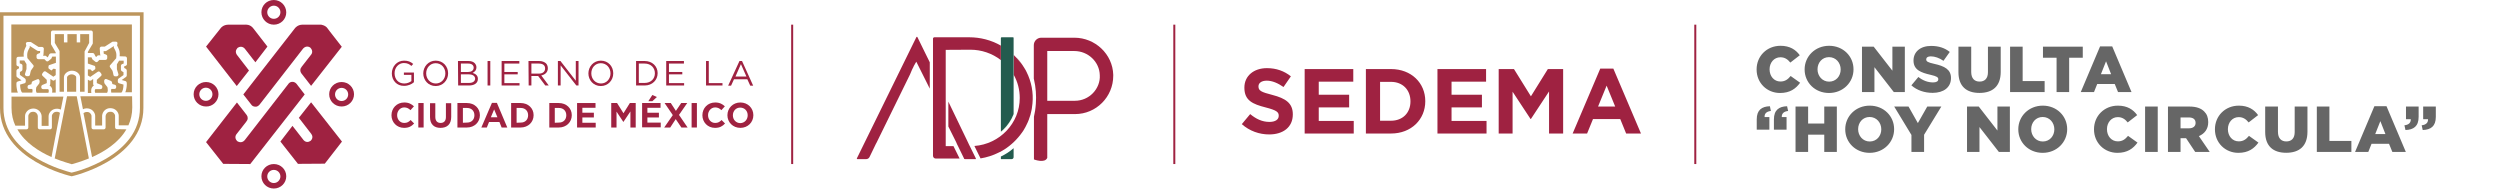 <svg width="543" height="41" viewBox="0 0 543 41" fill="none" xmlns="http://www.w3.org/2000/svg">
<path d="M386.619 20.197C388.802 20.197 390.055 19.254 390.985 17.972L388.929 16.507C388.337 17.226 387.732 17.704 386.704 17.704C385.323 17.704 384.352 16.55 384.352 15.071V15.043C384.352 13.606 385.323 12.438 386.704 12.438C387.647 12.438 388.295 12.888 388.858 13.592L390.914 12.001C390.041 10.79 388.746 9.945 386.732 9.945C383.746 9.945 381.535 12.198 381.535 15.071V15.099C381.535 18.043 383.802 20.197 386.619 20.197ZM397.259 20.197C400.301 20.197 402.582 17.902 402.582 15.071V15.043C402.582 12.212 400.329 9.945 397.287 9.945C394.245 9.945 391.964 12.24 391.964 15.071V15.099C391.964 17.93 394.217 20.197 397.259 20.197ZM397.287 17.733C395.795 17.733 394.766 16.493 394.766 15.071V15.043C394.766 13.62 395.766 12.409 397.259 12.409C398.766 12.409 399.794 13.649 399.794 15.071V15.099C399.794 16.521 398.794 17.733 397.287 17.733ZM404.422 20H407.126V14.592L411.337 20H413.731V10.142H411.027V15.353L406.971 10.142H404.422V20ZM419.769 20.169C422.163 20.169 423.755 18.972 423.755 16.958V16.93C423.755 15.085 422.346 14.353 420.079 13.86C418.713 13.55 418.375 13.353 418.375 12.902V12.874C418.375 12.522 418.699 12.24 419.361 12.24C420.234 12.24 421.22 12.578 422.121 13.212L423.487 11.283C422.417 10.424 421.107 9.973 419.431 9.973C417.065 9.973 415.615 11.297 415.615 13.127V13.156C415.615 15.184 417.234 15.775 419.333 16.254C420.671 16.564 420.994 16.789 420.994 17.198V17.226C420.994 17.648 420.6 17.902 419.868 17.902C418.727 17.902 417.643 17.493 416.671 16.719L415.15 18.535C416.361 19.62 418.023 20.169 419.769 20.169ZM429.936 20.183C432.739 20.183 434.555 18.789 434.555 15.606V10.142H431.781V15.691C431.781 17.071 431.063 17.719 429.964 17.719C428.866 17.719 428.148 17.043 428.148 15.62V10.142H425.373V15.677C425.373 18.761 427.134 20.183 429.936 20.183ZM436.589 20H444.095V17.606H439.321V10.142H436.589V20ZM446.689 20H449.421V12.536H452.379V10.142H443.732V12.536H446.689V20ZM451.941 20H454.814L455.518 18.24H459.32L460.038 20H462.968L458.771 10.072H456.138L451.941 20ZM456.321 16.113L457.433 13.311L458.532 16.113H456.321ZM385.295 28.17H388.041V25.423H386.999C386.971 24.663 387.436 24.212 388.379 24.1L388.154 23.072C386.408 23.128 385.295 23.888 385.295 25.93V28.17ZM381.563 28.17H384.309V25.423H383.267C383.225 24.663 383.69 24.212 384.633 24.1L384.422 23.072C382.662 23.128 381.563 23.888 381.563 25.93V28.17ZM389.991 33H392.724V29.254H396.23V33H398.962V23.142H396.23V26.832H392.724V23.142H389.991V33ZM406.079 33.197C409.121 33.197 411.402 30.902 411.402 28.071V28.043C411.402 25.212 409.149 22.945 406.107 22.945C403.065 22.945 400.784 25.24 400.784 28.071V28.099C400.784 30.93 403.037 33.197 406.079 33.197ZM406.107 30.733C404.614 30.733 403.586 29.493 403.586 28.071V28.043C403.586 26.62 404.586 25.409 406.079 25.409C407.586 25.409 408.614 26.649 408.614 28.071V28.099C408.614 29.521 407.614 30.733 406.107 30.733ZM415.165 33H417.912V29.268L421.658 23.142H418.602L416.56 26.733L414.532 23.142H411.419L415.165 29.31V33ZM427.237 33H429.941V27.592L434.152 33H436.546V23.142H433.842V28.353L429.786 23.142H427.237V33ZM443.668 33.197C446.71 33.197 448.992 30.902 448.992 28.071V28.043C448.992 25.212 446.738 22.945 443.697 22.945C440.655 22.945 438.373 25.24 438.373 28.071V28.099C438.373 30.93 440.626 33.197 443.668 33.197ZM443.697 30.733C442.204 30.733 441.176 29.493 441.176 28.071V28.043C441.176 26.62 442.176 25.409 443.668 25.409C445.175 25.409 446.203 26.649 446.203 28.071V28.099C446.203 29.521 445.203 30.733 443.697 30.733ZM459.9 33.197C462.083 33.197 463.336 32.254 464.266 30.972L462.21 29.507C461.618 30.226 461.013 30.704 459.985 30.704C458.604 30.704 457.633 29.55 457.633 28.071V28.043C457.633 26.606 458.604 25.438 459.985 25.438C460.928 25.438 461.576 25.888 462.139 26.592L464.195 25.001C463.322 23.79 462.027 22.945 460.013 22.945C457.027 22.945 454.816 25.198 454.816 28.071V28.099C454.816 31.043 457.084 33.197 459.9 33.197ZM465.914 33H468.661V23.142H465.914V33ZM470.882 33H473.614V30.014H474.783H474.811L476.797 33H479.951L477.6 29.564C478.825 29.043 479.627 28.043 479.627 26.536V26.508C479.627 25.536 479.332 24.776 478.754 24.212C478.092 23.536 477.05 23.142 475.543 23.142H470.882V33ZM473.614 27.874V25.508H475.403C476.318 25.508 476.881 25.902 476.881 26.677V26.705C476.881 27.423 476.346 27.874 475.417 27.874H473.614ZM486.167 33.197C488.35 33.197 489.603 32.254 490.532 30.972L488.476 29.507C487.885 30.226 487.279 30.704 486.251 30.704C484.871 30.704 483.899 29.55 483.899 28.071V28.043C483.899 26.606 484.871 25.438 486.251 25.438C487.195 25.438 487.843 25.888 488.406 26.592L490.462 25.001C489.589 23.79 488.293 22.945 486.279 22.945C483.294 22.945 481.083 25.198 481.083 28.071V28.099C481.083 31.043 483.35 33.197 486.167 33.197ZM496.561 33.183C499.363 33.183 501.18 31.789 501.18 28.606V23.142H498.406V28.691C498.406 30.071 497.687 30.719 496.589 30.719C495.491 30.719 494.772 30.043 494.772 28.62V23.142H491.998V28.677C491.998 31.761 493.758 33.183 496.561 33.183ZM503.214 33H510.72V30.606H505.946V23.142H503.214V33ZM511.52 33H514.393L515.097 31.24H518.899L519.618 33H522.547L518.35 23.072H515.717L511.52 33ZM515.9 29.113L517.012 26.311L518.111 29.113H515.9ZM526.214 28.24C527.961 28.184 529.059 27.437 529.059 25.381V23.142H526.313V25.888H527.369C527.397 26.649 526.933 27.113 525.989 27.212L526.214 28.24ZM522.468 28.24C524.229 28.184 525.327 27.437 525.327 25.381V23.142H522.581V25.888H523.623C523.651 26.649 523.187 27.113 522.243 27.212L522.468 28.24Z" fill="black" fill-opacity="0.6"/>
<path d="M172.278 5.356H171.841V35.63H172.278V5.356Z" fill="#9F2241"/>
<path d="M255.278 5.356H254.842V35.63H255.278V5.356Z" fill="#9F2241"/>
<path d="M368.436 5.356H368V35.63H368.436V5.356Z" fill="#9F2241"/>
<path d="M280.8 24.86V24.82C280.8 22.38 279.2 21.36 276.36 20.62C273.94 20 273.34 19.7 273.34 18.78V18.74C273.34 18.06 273.96 17.52 275.14 17.52C276.32 17.52 277.54 18.04 278.78 18.9L280.38 16.58C278.96 15.44 277.22 14.8 275.18 14.8C272.32 14.8 270.28 16.48 270.28 19.02V19.06C270.28 21.84 272.1 22.62 274.92 23.34C277.26 23.94 277.74 24.34 277.74 25.12V25.16C277.74 25.98 276.98 26.48 275.72 26.48C274.12 26.48 272.8 25.82 271.54 24.78L269.72 26.96C271.4 28.46 273.54 29.2 275.66 29.2C278.68 29.2 280.8 27.64 280.8 24.86ZM294.033 29V26.26H286.433V23.32H293.033V20.58H286.433V17.74H293.933V15H283.373V29H294.033ZM309.571 22V21.96C309.571 18.02 306.531 15 302.131 15H296.671V29H302.131C306.531 29 309.571 25.94 309.571 22ZM306.351 22.04C306.351 24.52 304.651 26.22 302.131 26.22H299.751V17.78H302.131C304.651 17.78 306.351 19.52 306.351 22V22.04ZM322.876 29V26.26H315.276V23.32H321.876V20.58H315.276V17.74H322.776V15H312.216V29H322.876ZM339.514 29V15H336.194L332.514 20.92L328.834 15H325.514V29H328.534V19.92L332.434 25.84H332.514L336.454 19.86V29H339.514ZM356.418 29L350.418 14.9H347.578L341.578 29H344.718L345.998 25.86H351.918L353.198 29H356.418ZM350.818 23.14H347.098L348.958 18.6L350.818 23.14Z" fill="#9F2241"/>
<path d="M54.556 22.695C54.755 23.013 55.072 23.172 55.508 23.172C56.064 23.211 56.461 22.616 56.461 22.616L65.864 10.514C66.658 9.721 67.412 10.356 67.412 10.356C68.165 11.149 67.61 11.824 67.61 11.824L65.507 14.522V14.562C65.309 14.76 65.229 14.998 65.229 15.276C65.229 15.514 65.309 15.752 65.467 15.95L67.57 18.648L74.236 10.157L71.578 6.745L71.102 6.11C70.665 5.475 69.713 5.356 69.713 5.356H65.706C64.634 5.356 64.079 6.11 64.079 6.11L52.85 20.513L54.556 22.695Z" fill="#9F2241"/>
<path d="M54.08 15.315L51.422 11.864C50.866 10.991 51.66 10.356 51.66 10.356C52.652 9.761 53.247 10.673 53.247 10.673L55.469 13.53L58.087 10.118L55.072 6.229C54.358 5.198 53.247 5.356 53.247 5.356H49.636C48.486 5.356 47.97 6.071 47.97 6.071L44.756 10.118L51.422 18.688L54.08 15.315Z" fill="#9F2241"/>
<path d="M64.436 18.252C64.436 18.252 64.118 17.775 63.523 17.775C62.888 17.775 62.65 18.212 62.65 18.212L53.128 30.472C52.374 31.305 51.501 30.631 51.501 30.631C50.747 29.837 51.382 29.123 51.382 29.123L53.525 26.385V26.346C53.723 26.147 53.802 25.909 53.802 25.631C53.802 25.393 53.723 25.155 53.564 24.957L51.461 22.259L44.756 30.869L48.486 35.59L54.358 35.63L66.181 20.513L64.436 18.252Z" fill="#9F2241"/>
<path d="M64.912 25.591L67.61 29.083C68.245 29.956 67.451 30.591 67.451 30.591C66.419 31.305 65.785 30.233 65.785 30.233L63.523 27.337L60.904 30.749L64.713 35.59L70.546 35.55L74.275 30.749L67.57 22.219L64.912 25.591Z" fill="#9F2241"/>
<path d="M74.196 21.942C73.403 21.942 72.768 21.307 72.768 20.514C72.768 19.72 73.403 19.085 74.196 19.085C74.99 19.085 75.624 19.72 75.624 20.514C75.624 21.307 74.99 21.942 74.196 21.942ZM74.196 17.815C72.688 17.815 71.498 19.006 71.498 20.474C71.498 21.942 72.688 23.132 74.196 23.132C75.704 23.132 76.894 21.942 76.894 20.474C76.894 19.006 75.704 17.815 74.196 17.815Z" fill="#9F2241"/>
<path d="M59.476 1.23C60.269 1.23 60.904 1.865 60.904 2.658C60.904 3.452 60.269 4.087 59.476 4.087C58.682 4.087 58.047 3.452 58.047 2.658C58.047 1.865 58.722 1.23 59.476 1.23ZM59.476 5.356C60.984 5.356 62.174 4.166 62.174 2.698C62.174 1.23 60.984 0 59.476 0C57.968 0 56.778 1.19 56.778 2.658C56.778 4.126 57.968 5.356 59.476 5.356Z" fill="#9F2241"/>
<path d="M43.288 20.474C43.288 19.68 43.922 19.045 44.716 19.045C45.51 19.045 46.144 19.68 46.144 20.474C46.144 21.267 45.51 21.902 44.716 21.902C43.922 21.902 43.288 21.267 43.288 20.474ZM47.454 20.474C47.454 19.006 46.263 17.815 44.756 17.815C43.248 17.815 42.058 19.006 42.058 20.474C42.058 21.942 43.248 23.132 44.756 23.132C46.224 23.172 47.454 21.942 47.454 20.474Z" fill="#9F2241"/>
<path d="M59.476 39.756C58.682 39.756 58.047 39.121 58.047 38.328C58.047 37.534 58.682 36.9 59.476 36.9C60.269 36.9 60.904 37.534 60.904 38.328C60.904 39.082 60.269 39.756 59.476 39.756ZM59.476 35.63C57.968 35.63 56.778 36.82 56.778 38.288C56.778 39.756 57.968 40.947 59.476 40.947C60.984 40.947 62.174 39.756 62.174 38.288C62.174 36.82 60.984 35.63 59.476 35.63Z" fill="#9F2241"/>
<path d="M31.186 2.658H0V23.449C0 34.876 15.553 38.288 15.553 38.288H15.593C15.593 38.288 31.146 34.836 31.146 23.449L31.186 2.658ZM30.393 3.412V23.449C30.393 25.869 29.639 28.131 28.131 30.115C26.901 31.741 25.195 33.21 23.013 34.479C19.72 36.423 16.347 37.336 15.553 37.495C14.8 37.296 11.467 36.423 8.134 34.479C5.952 33.21 4.245 31.741 3.015 30.115C1.508 28.131 0.754 25.869 0.754 23.449V3.412H30.393Z" fill="#BC955C"/>
<path d="M19.363 9.324V7.42H17.418V9.205H16.665V7.42H14.641V9.205H13.887V7.42H11.903V9.324L12.895 10.991C12.935 11.07 12.935 11.11 12.935 11.189V19.918H13.887V16.784C13.887 16.03 14.72 15.355 15.633 15.355C16.585 15.355 17.379 16.03 17.379 16.784V19.918H18.371V16.625C18.371 16.585 18.371 16.585 18.371 16.585V14.959V14.919V13.729V13.213V11.229C18.371 11.15 18.41 11.11 18.45 11.03L19.363 9.324Z" fill="#BC955C"/>
<path d="M12.101 20.116V17.22L11.784 17.458C11.665 17.537 11.506 17.537 11.387 17.418L10.951 17.141C10.951 17.18 10.951 17.18 10.951 17.18L10.911 18.291C10.911 18.41 10.832 18.529 10.752 18.569C10.792 18.609 10.832 18.609 10.871 18.648C11.387 19.045 11.427 19.64 11.308 20.116H12.101Z" fill="#BC955C"/>
<path d="M15.553 16.148C14.958 16.148 14.562 16.585 14.562 16.783V19.918H16.545V16.783C16.585 16.545 16.149 16.148 15.553 16.148Z" fill="#BC955C"/>
<path d="M3.888 20.116C3.769 19.878 3.69 19.6 3.65 19.243C3.531 18.608 3.571 18.092 3.571 18.053C3.571 17.894 3.69 17.775 3.849 17.696L4.682 17.458L3.73 16.783C3.611 16.704 3.571 16.585 3.571 16.466V15.394C3.571 15.236 3.65 15.117 3.769 15.037L4.126 14.839V14.482L3.849 14.363C3.69 14.323 3.571 14.204 3.571 14.006V12.736C3.571 12.538 3.73 12.339 3.968 12.339L5.158 12.3C5.118 11.982 5.118 11.546 5.198 11.189C5.317 10.713 5.594 10.197 5.713 9.959L5.634 9.522C5.594 9.403 5.674 9.324 5.713 9.244C5.793 9.165 5.872 9.125 5.991 9.125H6.626C6.705 9.125 6.785 9.165 6.824 9.205L8.372 10.197H9.126C9.245 10.197 9.324 10.236 9.403 10.316C9.483 10.395 9.522 10.474 9.522 10.594L9.443 11.823C9.443 11.943 9.403 12.022 9.324 12.101H9.8C9.919 12.101 9.999 12.141 10.078 12.22L10.276 12.458L10.435 12.339L10.713 11.784C10.792 11.665 10.911 11.585 11.07 11.585H12.101V11.387L11.11 9.681C11.07 9.602 11.07 9.562 11.07 9.482V7.023C11.07 6.824 11.229 6.626 11.467 6.626H13.847H14.601H16.625H17.418H19.759C19.958 6.626 20.156 6.784 20.156 7.023V9.403C20.156 9.482 20.116 9.522 20.077 9.602L19.085 11.268V11.506H20.116C20.275 11.506 20.394 11.585 20.473 11.704L20.751 12.26L20.91 12.379L21.108 12.141C21.188 12.062 21.267 12.022 21.386 12.022H21.862C21.783 11.943 21.743 11.863 21.743 11.744L21.664 10.514C21.664 10.395 21.703 10.316 21.783 10.236C21.862 10.157 21.941 10.117 22.06 10.117H22.775L24.322 9.125C24.401 9.086 24.441 9.046 24.52 9.046H25.155C25.274 9.046 25.354 9.086 25.433 9.165C25.512 9.244 25.552 9.363 25.512 9.443L25.433 9.879C25.552 10.117 25.83 10.633 25.949 11.109C26.028 11.466 26.028 11.903 25.988 12.22L27.179 12.26C27.377 12.26 27.576 12.419 27.576 12.657V13.926C27.576 14.085 27.496 14.204 27.337 14.283L26.98 14.402V14.76L27.337 14.958C27.456 15.037 27.536 15.156 27.536 15.315V16.386C27.536 16.505 27.456 16.624 27.377 16.704L26.425 17.378L27.258 17.616C27.417 17.656 27.496 17.815 27.536 17.973C27.536 18.013 27.576 18.529 27.456 19.164C27.377 19.521 27.337 19.799 27.218 20.037H28.607H28.647V5.316H2.46V20.116H3.888Z" fill="#BC955C"/>
<path d="M20.275 18.648C20.314 18.609 20.354 18.609 20.394 18.569C20.314 18.49 20.235 18.41 20.235 18.291V17.18C20.235 17.141 20.235 17.141 20.235 17.141L19.838 17.458C19.719 17.537 19.561 17.537 19.402 17.498L19.084 17.299V20.196H19.838C19.759 19.64 19.759 19.085 20.275 18.648Z" fill="#BC955C"/>
<path d="M25.393 28.052C25.195 28.052 24.997 27.893 24.997 27.655V25.155C24.997 24.957 24.877 24.719 24.719 24.56C24.56 24.402 24.322 24.243 23.925 24.282C23.33 24.282 22.973 24.759 22.933 25.195V27.695C22.933 27.814 22.894 27.893 22.814 27.973C22.735 28.052 22.655 28.091 22.537 28.091H20.275C20.076 28.091 19.878 27.933 19.878 27.695V25.195C19.878 24.997 19.759 24.759 19.6 24.6C19.442 24.441 19.204 24.282 18.807 24.322C18.569 24.322 18.331 24.441 18.132 24.56L19.997 34.122C22.616 32.972 25.75 31.028 27.456 28.091L25.393 28.052Z" fill="#BC955C"/>
<path d="M19.283 34.321L16.664 20.91H14.561L11.903 34.321C11.903 34.361 11.903 34.361 11.863 34.4C13.688 35.154 15.156 35.511 15.593 35.67C16.029 35.551 17.497 35.154 19.323 34.4C19.323 34.361 19.323 34.361 19.283 34.321Z" fill="#BC955C"/>
<path d="M13.014 24.52C12.856 24.362 12.617 24.282 12.34 24.282H12.3C11.903 24.282 11.665 24.441 11.546 24.6C11.387 24.758 11.268 24.996 11.268 25.195V27.695C11.268 27.893 11.11 28.091 10.872 28.091H8.61C8.491 28.091 8.412 28.052 8.332 27.972C8.253 27.893 8.213 27.814 8.213 27.695V25.195C8.174 24.758 7.817 24.282 7.221 24.282H7.182C6.785 24.282 6.547 24.441 6.428 24.6C6.269 24.758 6.15 24.996 6.15 25.195V27.695C6.15 27.893 5.991 28.091 5.753 28.091H3.77C5.436 31.027 8.531 32.932 11.189 34.122L13.014 24.52Z" fill="#BC955C"/>
<path d="M28.687 20.91H17.458L18.014 23.727C18.252 23.608 18.529 23.529 18.807 23.529C19.323 23.529 19.799 23.688 20.156 24.045C20.474 24.362 20.672 24.799 20.672 25.156V27.259H22.18V25.156C22.18 25.116 22.18 25.116 22.18 25.116C22.259 24.203 23.013 23.489 23.925 23.489C24.441 23.489 24.917 23.648 25.274 24.005C25.592 24.322 25.79 24.759 25.79 25.116V27.219H27.893C28.409 26.068 28.726 24.799 28.726 23.331L28.687 20.91Z" fill="#BC955C"/>
<path d="M5.436 27.298V25.195C5.436 24.798 5.634 24.401 5.951 24.084C6.309 23.727 6.785 23.568 7.3 23.568C8.213 23.608 8.967 24.282 9.046 25.195C9.046 25.235 9.046 25.235 9.046 25.235V27.338H10.554V25.235C10.554 24.838 10.752 24.441 11.07 24.124C11.427 23.767 11.903 23.608 12.419 23.608C12.697 23.608 12.974 23.687 13.212 23.806L13.768 20.989H2.5V23.41C2.5 24.878 2.817 26.187 3.333 27.298H5.436Z" fill="#BC955C"/>
<path d="M6.348 19.323H6.983C7.023 19.402 7.063 19.482 7.063 19.561C7.063 19.601 7.063 19.68 7.063 19.72C7.063 19.839 7.023 19.998 7.023 20.117H4.841C4.523 19.918 4.365 19.045 4.365 18.371L5.317 18.093C5.475 18.053 5.595 17.895 5.595 17.736V17.379C5.595 17.26 5.515 17.141 5.436 17.061L4.325 16.268V15.633L4.682 15.435C4.801 15.355 4.88 15.236 4.88 15.078V14.245C4.88 14.086 4.801 13.967 4.642 13.887L4.285 13.768V13.133H5.277L5.753 13.927V14.998L5.436 16.03C5.396 16.149 5.396 16.268 5.515 16.387C5.595 16.506 5.714 16.546 5.833 16.546H6.11C6.309 16.546 6.467 16.427 6.507 16.228C6.547 16.07 6.626 15.554 6.705 15.355C6.785 15.197 7.063 14.84 7.221 14.602C7.34 14.443 7.34 14.245 7.221 14.125L5.952 12.618C5.912 12.38 5.872 11.864 5.952 11.467C6.031 11.031 6.348 10.515 6.428 10.356C6.467 10.277 6.507 10.197 6.467 10.118L6.428 9.999H6.507L8.054 10.991C8.134 11.031 8.174 11.07 8.253 11.07H8.729L8.689 11.507L8.174 11.705C8.054 11.784 7.935 11.903 7.935 12.062V12.459C7.935 12.657 8.094 12.856 8.332 12.856H9.642L9.999 13.213C10.118 13.372 10.356 13.372 10.514 13.252C10.514 13.252 11.11 12.776 11.149 12.737L11.348 12.3H12.141V13.173V13.649C12.141 13.649 10.752 14.125 10.633 14.165C10.554 14.205 10.475 14.641 10.514 14.721C10.554 14.84 10.514 14.879 10.673 14.959C10.673 14.959 11.07 15.276 11.189 15.316L11.586 14.919L12.101 14.998V16.308L11.586 16.665L9.959 15.554C9.8 15.435 9.562 15.475 9.443 15.633L9.205 15.951C9.086 16.109 9.086 16.347 9.245 16.466L10.157 17.339V18.053L9.205 18.45C9.046 18.53 8.967 18.649 8.967 18.807V18.966C8.967 19.164 9.126 19.363 9.364 19.363H10.475C10.673 19.601 10.594 19.918 10.514 20.156H7.975C7.896 20.077 7.856 19.918 7.816 19.72C7.816 19.68 7.816 19.601 7.816 19.561C7.816 19.323 7.856 19.085 7.896 18.926L8.491 18.172C8.531 18.093 8.57 18.014 8.57 17.974L8.61 17.617C8.61 17.498 8.531 17.379 8.451 17.26C8.372 17.141 8.213 17.181 8.094 17.22L7.142 17.617C7.023 17.657 6.944 17.776 6.904 17.895L6.824 18.291L6.269 18.45C6.11 18.49 5.991 18.649 5.991 18.807V18.966C5.952 19.164 6.15 19.323 6.348 19.323Z" fill="#BC955C"/>
<path d="M24.838 19.323H24.203C24.163 19.402 24.123 19.481 24.123 19.561C24.123 19.6 24.123 19.68 24.123 19.719C24.123 19.838 24.163 19.997 24.163 20.116H26.345C26.663 19.918 26.822 19.045 26.822 18.37L25.869 18.093C25.71 18.053 25.591 17.894 25.591 17.735V17.378C25.591 17.259 25.671 17.14 25.75 17.061L26.822 16.307V15.672L26.464 15.474C26.345 15.395 26.266 15.275 26.266 15.117V14.284C26.266 14.125 26.345 14.006 26.504 13.926L26.861 13.807V13.173H25.869L25.393 13.966V15.037L25.71 16.069C25.75 16.188 25.75 16.307 25.631 16.426C25.552 16.545 25.433 16.585 25.314 16.585H25.036C24.838 16.585 24.679 16.466 24.639 16.267C24.6 16.109 24.52 15.593 24.441 15.395C24.361 15.236 24.084 14.879 23.925 14.641C23.806 14.482 23.806 14.284 23.925 14.165L25.234 12.657C25.274 12.419 25.314 11.903 25.234 11.506C25.155 11.07 24.838 10.554 24.758 10.395C24.719 10.316 24.679 10.236 24.719 10.157L24.758 10.038H24.679L23.131 11.03C23.052 11.07 23.012 11.109 22.933 11.109H22.497L22.536 11.665L23.052 11.863C23.211 11.943 23.29 12.062 23.29 12.22V12.617C23.29 12.816 23.131 13.014 22.893 13.014H21.584L21.227 13.371C21.108 13.53 20.87 13.53 20.711 13.411C20.711 13.411 20.116 12.934 20.076 12.895L19.878 12.458H19.084V13.331V13.807C19.084 13.807 20.473 14.284 20.592 14.323C20.672 14.363 20.751 14.799 20.711 14.879C20.672 14.998 20.711 15.037 20.552 15.117C20.552 15.117 20.156 15.434 20.037 15.474L19.64 15.077H19.084V16.386L19.6 16.704L21.227 15.593C21.386 15.474 21.624 15.514 21.743 15.672L21.981 15.99C22.1 16.148 22.1 16.386 21.941 16.506L21.029 17.339V18.053L21.981 18.45C22.14 18.529 22.219 18.648 22.219 18.807V18.965C22.219 19.164 22.06 19.362 21.822 19.362H20.711C20.513 19.6 20.592 19.918 20.672 20.156H23.251C23.33 20.076 23.37 19.918 23.409 19.719C23.409 19.68 23.409 19.6 23.409 19.561C23.409 19.323 23.37 19.084 23.33 18.926L22.735 18.172C22.695 18.093 22.655 18.013 22.655 17.974L22.616 17.577C22.616 17.458 22.695 17.339 22.774 17.22C22.893 17.14 23.012 17.14 23.131 17.18L24.084 17.577C24.203 17.616 24.282 17.735 24.322 17.855L24.401 18.251L24.957 18.41C25.115 18.45 25.234 18.608 25.234 18.767V18.926C25.234 19.164 25.076 19.323 24.838 19.323Z" fill="#BC955C"/>
<path d="M85.107 15.95C85.107 14.482 86.179 13.173 87.766 13.173C88.639 13.173 89.194 13.411 89.75 13.887L89.353 14.323C88.956 13.966 88.48 13.689 87.726 13.689C86.576 13.689 85.703 14.681 85.703 15.871V15.911C85.703 17.18 86.496 18.133 87.805 18.133C88.44 18.133 88.956 17.894 89.353 17.617V16.268H87.726V15.752H89.908V17.855C89.432 18.291 88.678 18.648 87.766 18.648C86.179 18.688 85.107 17.458 85.107 15.95Z" fill="#9F2241"/>
<path d="M96.733 15.95C96.733 14.72 95.86 13.728 94.63 13.728C93.439 13.728 92.567 14.72 92.567 15.911V15.95C92.567 17.141 93.439 18.133 94.669 18.133C95.86 18.133 96.733 17.141 96.733 15.95ZM91.932 15.95C91.932 14.482 93.043 13.173 94.63 13.173C96.256 13.173 97.328 14.443 97.328 15.911V15.95C97.328 17.418 96.217 18.688 94.63 18.688C93.003 18.688 91.932 17.379 91.932 15.95Z" fill="#9F2241"/>
<path d="M101.771 16.148H100.105V18.013H101.891C102.684 18.013 103.2 17.656 103.2 17.061C103.16 16.506 102.684 16.148 101.771 16.148ZM102.882 14.68C102.882 14.165 102.446 13.807 101.732 13.807H100.105V15.633H101.692C102.367 15.633 102.882 15.315 102.882 14.68ZM99.47 13.252H101.732C102.367 13.252 102.803 13.411 103.121 13.728C103.319 13.966 103.478 14.244 103.478 14.561V14.601C103.478 15.315 103.041 15.633 102.644 15.831C103.279 16.029 103.795 16.386 103.795 17.101V17.14C103.795 18.053 103.041 18.569 101.851 18.569H99.51L99.47 13.252Z" fill="#9F2241"/>
<path d="M106.493 13.252H105.898V18.569H106.493V13.252Z" fill="#9F2241"/>
<path d="M108.953 13.252H112.802V13.807H109.548V15.633H112.445V16.148H109.548V18.053H112.841V18.569H108.953V13.252Z" fill="#9F2241"/>
<path d="M117.047 15.99C117.841 15.99 118.396 15.593 118.396 14.879V14.839C118.396 14.165 117.88 13.807 117.047 13.807H115.42V15.99H117.047ZM114.786 13.252H117.087C117.761 13.252 118.238 13.45 118.595 13.768C118.833 14.006 118.991 14.403 118.991 14.799V14.839C118.991 15.712 118.357 16.228 117.563 16.386L119.19 18.569H118.436L116.889 16.506H115.42V18.569H114.825L114.786 13.252Z" fill="#9F2241"/>
<path d="M121.174 13.252H121.729L125.062 17.537V13.252H125.657V18.569H125.181L121.769 14.204V18.569H121.174V13.252Z" fill="#9F2241"/>
<path d="M132.601 15.95C132.601 14.72 131.728 13.728 130.498 13.728C129.268 13.728 128.435 14.72 128.435 15.911V15.95C128.435 17.141 129.308 18.133 130.538 18.133C131.728 18.133 132.601 17.141 132.601 15.95ZM127.8 15.95C127.8 14.482 128.911 13.173 130.498 13.173C132.125 13.173 133.196 14.443 133.196 15.911V15.95C133.196 17.418 132.085 18.688 130.498 18.688C128.871 18.688 127.8 17.379 127.8 15.95Z" fill="#9F2241"/>
<path d="M138.751 13.807V18.013H140.021C141.37 18.013 142.242 17.101 142.242 15.95V15.91C142.242 14.76 141.409 13.807 140.021 13.807H138.751ZM138.156 13.252H140.021C141.687 13.252 142.838 14.403 142.838 15.871V15.91C142.838 17.378 141.687 18.569 140.021 18.569H138.156V13.252Z" fill="#9F2241"/>
<path d="M144.702 13.252H148.551V13.807H145.297V15.633H148.194V16.148H145.297V18.053H148.59V18.569H144.702V13.252Z" fill="#9F2241"/>
<path d="M153.352 13.252H153.947V18.053H156.923V18.569H153.352V13.252Z" fill="#9F2241"/>
<path d="M162.121 16.625L160.93 13.927L159.74 16.625H162.121ZM160.613 13.252H161.168L163.589 18.608H162.954L162.319 17.22H159.422L158.788 18.608H158.153L160.613 13.252Z" fill="#9F2241"/>
<path d="M85.028 25.036C85.028 23.489 86.178 22.259 87.805 22.259C88.797 22.259 89.392 22.616 89.908 23.092L89.154 23.925C88.757 23.529 88.321 23.33 87.805 23.33C86.932 23.33 86.258 24.084 86.258 24.997V25.036C86.258 25.949 86.893 26.703 87.805 26.703C88.44 26.703 88.797 26.465 89.194 26.068L89.948 26.822C89.392 27.417 88.797 27.774 87.766 27.774C86.178 27.774 85.028 26.544 85.028 25.036Z" fill="#9F2241"/>
<path d="M92.011 22.378H90.86V27.695H92.011V22.378Z" fill="#9F2241"/>
<path d="M93.4 25.433V22.418H94.55V25.394C94.55 26.267 94.987 26.703 95.701 26.703C96.415 26.703 96.852 26.267 96.852 25.433V22.418H98.002V25.394C98.002 27.02 97.09 27.774 95.662 27.774C94.273 27.774 93.4 26.981 93.4 25.433Z" fill="#9F2241"/>
<path d="M101.454 26.623C102.407 26.623 103.042 25.988 103.042 25.036C103.042 24.084 102.407 23.449 101.454 23.449H100.542V26.663L101.454 26.623ZM99.352 22.378H101.415C103.081 22.378 104.232 23.529 104.232 24.997V25.036C104.232 26.504 103.081 27.695 101.415 27.695H99.352V22.378Z" fill="#9F2241"/>
<path d="M108.041 25.472L107.327 23.766L106.613 25.472H108.041ZM106.851 22.338H107.922L110.183 27.694H108.953L108.477 26.504H106.216L105.74 27.694H104.549L106.851 22.338Z" fill="#9F2241"/>
<path d="M113.119 26.623C114.072 26.623 114.707 25.988 114.707 25.036C114.707 24.084 114.072 23.449 113.119 23.449H112.207V26.663L113.119 26.623ZM111.017 22.378H113.08C114.746 22.378 115.897 23.529 115.897 24.997V25.036C115.897 26.504 114.746 27.695 113.08 27.695H111.017V22.378Z" fill="#9F2241"/>
<path d="M121.412 26.623C122.364 26.623 122.999 25.988 122.999 25.036C122.999 24.084 122.364 23.449 121.412 23.449H120.499V26.663L121.412 26.623ZM119.309 22.378H121.372C123.039 22.378 124.189 23.529 124.189 24.997V25.036C124.189 26.504 123.039 27.695 121.372 27.695H119.309V22.378Z" fill="#9F2241"/>
<path d="M125.34 22.378H129.347V23.41H126.49V24.481H128.99V25.512H126.49V26.663H129.387V27.695H125.34V22.378Z" fill="#9F2241"/>
<path d="M132.76 22.378H134.029L135.418 24.6L136.807 22.378H138.076V27.695H136.926V24.203L135.418 26.465H135.378L133.91 24.243V27.695H132.76V22.378Z" fill="#9F2241"/>
<path d="M141.687 20.632L142.679 21.068L141.687 21.981H140.814L141.687 20.632ZM139.465 22.378H143.472V23.409H140.615V24.48H143.115V25.512H140.615V26.623H143.512V27.655H139.465V22.378Z" fill="#9F2241"/>
<path d="M146.131 24.997L144.345 22.378H145.694L146.805 24.084L147.956 22.378H149.265L147.48 24.957L149.345 27.695H147.996L146.766 25.869L145.575 27.695H144.266L146.131 24.997Z" fill="#9F2241"/>
<path d="M151.368 22.378H150.217V27.695H151.368V22.378Z" fill="#9F2241"/>
<path d="M152.559 25.036C152.559 23.489 153.709 22.259 155.336 22.259C156.328 22.259 156.923 22.616 157.439 23.092L156.685 23.925C156.288 23.529 155.852 23.33 155.336 23.33C154.463 23.33 153.789 24.084 153.789 24.997V25.036C153.789 25.949 154.423 26.703 155.336 26.703C155.971 26.703 156.328 26.465 156.725 26.068L157.479 26.822C156.923 27.417 156.328 27.774 155.296 27.774C153.709 27.774 152.559 26.544 152.559 25.036Z" fill="#9F2241"/>
<path d="M162.398 25.036C162.398 24.084 161.724 23.37 160.772 23.37C159.819 23.37 159.184 24.124 159.184 25.036V25.076C159.184 25.988 159.859 26.742 160.811 26.742C161.763 26.703 162.398 25.949 162.398 25.036ZM157.994 25.036C157.994 23.489 159.184 22.259 160.811 22.259C162.438 22.259 163.628 23.489 163.628 24.997V25.036C163.628 26.544 162.438 27.774 160.811 27.774C159.184 27.774 157.994 26.544 157.994 25.036Z" fill="#9F2241"/>
<path d="M241.797 16.23C241.67 11.781 237.888 8.19 233.344 8.19H226.162C225.272 8.19 224.542 8.921 224.542 9.811V17.088C224.542 17.12 224.573 17.152 224.573 17.215C224.986 18.963 225.114 20.743 224.986 22.554C224.955 23.063 224.891 23.539 224.828 24.016C224.764 24.461 224.669 24.906 224.573 25.351V34.63C224.573 34.63 226.957 35.551 227.465 34.28V24.779C229.245 24.779 233.408 24.779 233.503 24.779C238.079 24.779 241.797 21.061 241.797 16.453C241.797 16.389 241.797 16.294 241.797 16.23ZM237.38 20.234C236.363 21.283 234.965 21.887 233.503 21.887C233.408 21.887 229.245 21.887 227.465 21.887V11.082H233.344C236.331 11.082 238.81 13.434 238.873 16.326C238.969 17.756 238.397 19.186 237.38 20.234Z" fill="#9F2241"/>
<path d="M221.618 13.465C221.395 13.179 221.141 12.862 220.887 12.607V12.639C221.141 12.925 221.395 13.211 221.618 13.497V13.465Z" fill="#666666"/>
<path d="M222.952 15.595C222.825 15.309 222.666 15.055 222.507 14.8C222.38 14.578 222.221 14.324 222.062 14.101C221.904 13.879 221.776 13.688 221.618 13.498V13.529C221.395 13.243 221.141 12.957 220.887 12.671C220.664 12.417 220.442 12.195 220.188 11.94V16.262C221.046 17.788 221.49 19.535 221.49 21.283C221.49 26.781 217.137 31.293 211.639 31.706L211.703 31.834L212.529 33.518L212.91 34.281L212.974 34.408C214.309 34.185 215.643 33.772 216.851 33.168C216.978 33.105 217.073 33.041 217.2 33.009C217.486 32.85 217.772 32.692 218.027 32.533L218.09 32.501C219.647 31.516 220.982 30.213 222.031 28.719C222.19 28.497 222.348 28.274 222.476 28.02C222.634 27.766 222.793 27.48 222.92 27.194C223.683 25.732 224.128 24.111 224.255 22.459C224.478 20.107 224.033 17.724 222.952 15.595Z" fill="#9F2241"/>
<path d="M211.957 34.408L210.686 31.834L210.654 31.77L210.464 31.389L210.241 30.913L205.983 22.078V27.48L207.381 30.277L207.667 30.849L207.794 31.135C207.794 31.167 207.826 31.198 207.826 31.23L207.921 31.421L208.08 31.739L209.415 34.472V34.503C209.415 34.503 209.415 34.535 209.447 34.535C209.542 34.535 209.637 34.567 209.701 34.567H211.894C211.925 34.567 211.957 34.567 211.957 34.535V34.408Z" fill="#9F2241"/>
<path d="M200.771 11.146L200.009 9.589L199.278 8.095C199.278 8.064 199.246 8.064 199.246 8.032C199.214 8 199.214 8 199.182 8H199.151H199.119C199.087 8 199.055 8.032 199.055 8.032C199.055 8.032 199.023 8.064 199.023 8.095L186.121 34.376C186.09 34.408 186.09 34.44 186.121 34.503C186.153 34.535 186.185 34.567 186.217 34.567H188.092C188.441 34.567 188.759 34.376 188.886 34.058L190.284 31.166C190.284 31.166 190.284 31.135 190.316 31.135L197.657 16.167C197.784 15.817 197.943 15.468 198.102 15.118C198.134 15.086 198.134 15.023 198.165 14.991C198.229 14.832 198.324 14.673 198.388 14.546C198.42 14.483 198.451 14.451 198.451 14.387C198.451 14.356 198.483 14.356 198.483 14.324C198.547 14.197 198.61 14.07 198.706 13.943C198.737 13.911 198.737 13.847 198.769 13.815C198.865 13.656 198.928 13.529 199.023 13.402L201.947 19.25V13.529L200.771 11.146Z" fill="#9F2241"/>
<path d="M220.252 24.716C219.743 25.955 219.012 27.099 218.059 28.052C217.868 28.243 217.677 28.402 217.487 28.593V28.625C218.694 27.576 219.648 26.241 220.252 24.716Z" fill="#96B737"/>
<path d="M217.391 33.995V34.503C217.391 34.535 217.423 34.567 217.455 34.567H219.711C219.965 34.567 220.156 34.376 220.156 34.122V32.184C219.33 32.914 218.408 33.518 217.391 33.995Z" fill="#235B4E"/>
<path d="M219.997 8.096H217.55C217.455 8.096 217.391 8.159 217.391 8.255V28.593C217.582 28.434 217.772 28.243 217.963 28.084C218.916 27.163 219.679 26.019 220.156 24.779V8.255C220.188 8.159 220.092 8.096 219.997 8.096Z" fill="#235B4E"/>
<path d="M210.495 8.096H202.964C202.805 8.096 202.646 8.223 202.646 8.382V33.836C202.646 34.186 202.932 34.44 203.25 34.44H204.489H208.43L207.095 31.739H205.411V10.829C205.411 10.829 210.527 10.797 210.781 10.797C213.165 10.797 215.516 11.591 217.391 13.053V9.907C215.294 8.699 212.91 8.096 210.495 8.096Z" fill="#9F2241"/>
</svg>
